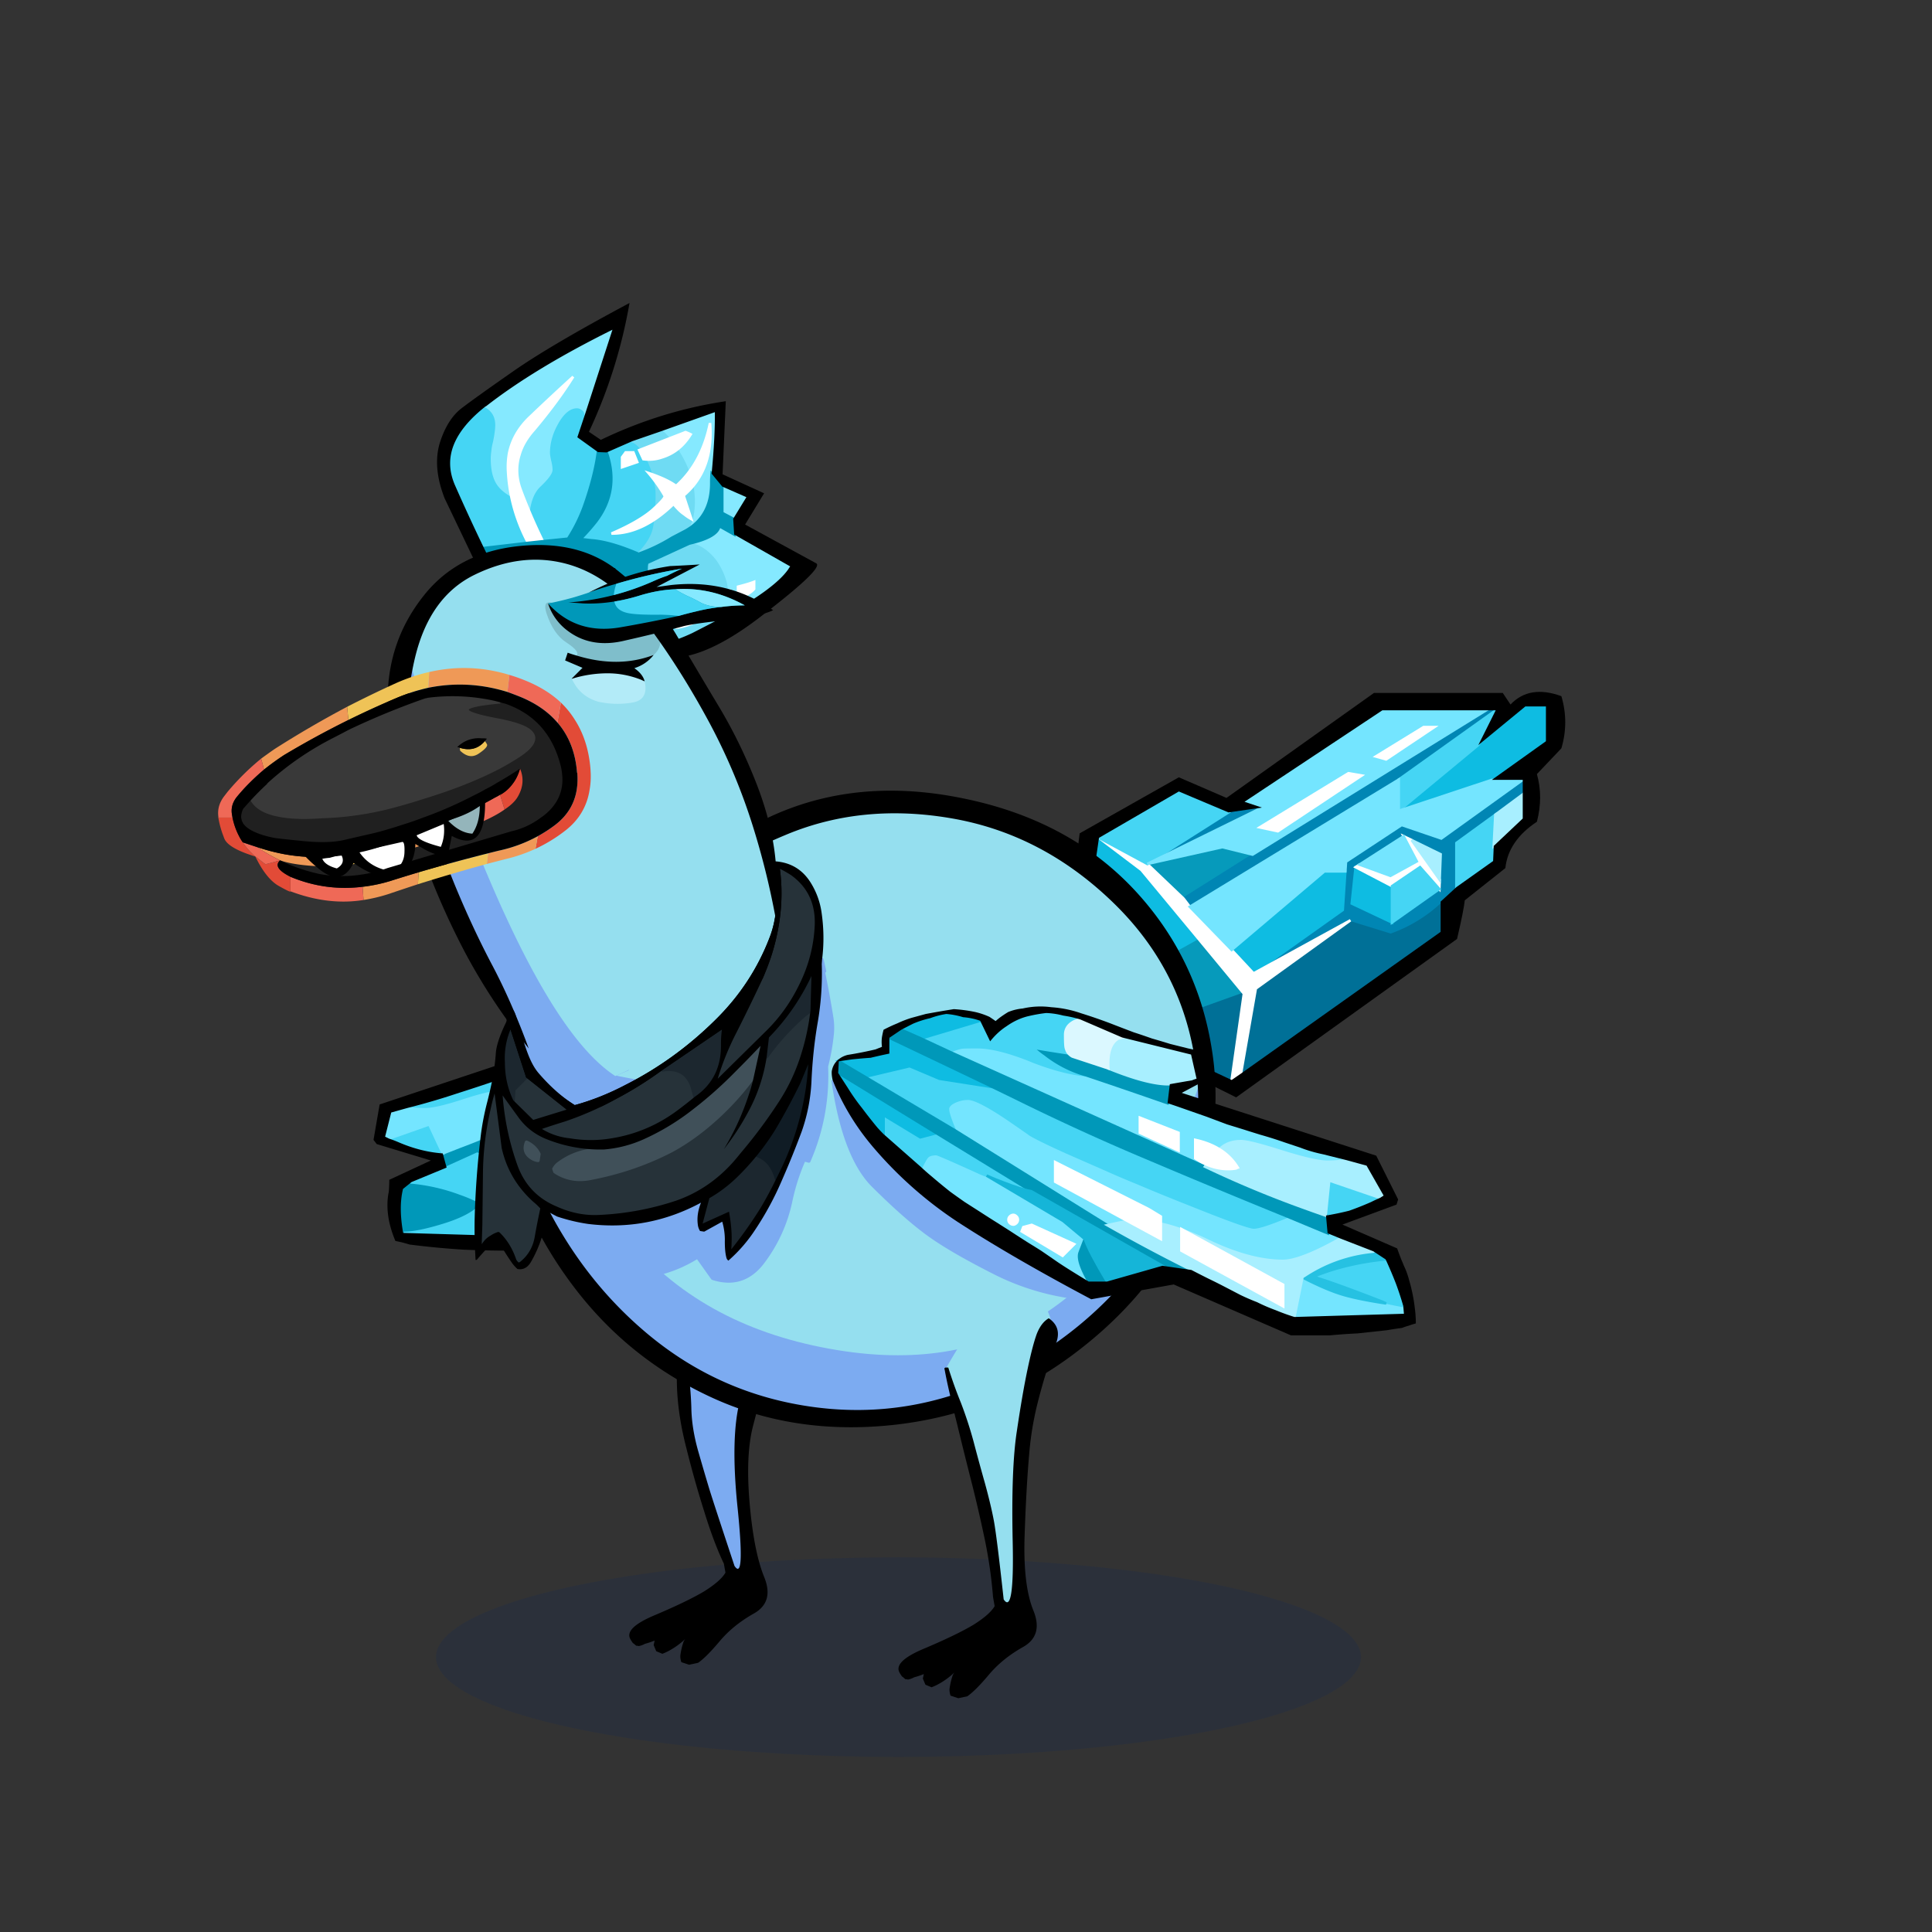 <?xml version="1.0" encoding="utf-8"?>
<svg xmlns="http://www.w3.org/2000/svg" x="0" y="0" version="1.1" viewBox="0 0 300 300" xml:space="preserve">
<rect x="0" y="0" width="300" height="300" fill="#333333" stroke="none"/>
<style type="text/css">
.color__skin{fill:#95DFEF;}
.color__skinDark{fill:#7cabf1;}
.color__skinLight{fill:#bbeffa;}
.color__beak{fill:#efee95;}
</style>
<ellipse cx="139.516" cy="257.319" rx="71.817" ry="15.5" opacity="0.15" fill="#002268"/>
<g id="Birb_Group">
<g id="Left_Wing">
<path d="m62.433 191.65-.029-.165c-.47-2.647-.486-4.929-.048-6.78a.341.341 0 0 1 .104-.246l1.642-1.327v.287c2.513.244 5.025.831 7.47 1.744a21.55 21.55 0 0 1 3.125 1.36c.107.021.246.081.366.16l.181.12-.135.171c-1.036 1.313-3.054 2.444-5.998 3.366-2.78.869-4.91 1.31-6.331 1.31h-.347zm6.076-12.672.169-.064c.866-.333 1.715-.667 2.547-.999a99.973 99.973 0 0 0 11.781-5.241l6.105-3.003 6.633.033-6.396 7.13c-.759.341-1.476.641-2.223.951-4.632 1.995-7.209 2.966-7.876 2.966-.689 0-2.37-.453-5.139-1.386l-4.892 2.215-.709-2.602zm15.218-16.739.451.013c1.43 0 4.495-.771 9.11-2.292l.171.358c-4.093 2.648-6.848 4.236-8.191 4.721l-.17.061-1.371-2.861z" fill="#0098B9"/>
<path d="m62.694 191.65.01-.4c1.457 0 3.546-.435 6.286-1.29 2.717-.852 4.614-1.874 5.643-3.042a.706.706 0 0 0-.082-.023 21.895 21.895 0 0 0-3.117-1.354 29.1 29.1 0 0 0-7.553-1.74l-.182-.017v-.316l.124-.101 5.45-2.25 4.815-2.181.075.025c2.733.922 4.444 1.39 5.086 1.39.415 0 2.091-.509 7.721-2.934.748-.312 1.464-.611 2.152-.901l5.734-6.419-5.658-.046-6.132 3.039-.101-.091a13.602 13.602 0 0 0-.886-.738c-1.031-.831-1.797-1.397-2.283-1.688-.86-.478-1.836-.722-2.897-.722-.741 0-2.453.434-5.088 1.29-2.674.869-4.629 1.311-5.812 1.311-.935 0-1.87-.068-2.779-.202l-.02-.393a109.28 109.28 0 0 0 7.687-2.245 294.197 294.197 0 0 0 8.097-2.699 685.155 685.155 0 0 0 6.147-2.249c1.315-.475 4.044-2.049 8.11-4.681l4.75-3.08.093.22c1.672 3.961-1.178 11.773-8.714 23.884-2.232 4.888-4.533 7.998-6.826 9.222a26.92 26.92 0 0 1-4.586 1.864l-.032.01-15.232-.453zm6.041-12.351c-2.313-.168-4.656-.762-6.965-1.766a18.278 18.278 0 0 0-1.434-.544l-.555-.184 6.973-2.455 2.321 4.974-.34-.025z" fill="#45D5F4"/>
<path d="m66.545 174.849-6.159 2.168-.82-.409 1.018-4.019 2.612-.731c.974.126 1.889.192 2.804.192 1.14 0 3.054-.435 5.688-1.291 2.713-.881 4.417-1.31 5.212-1.31 1.129 0 2.171.261 3.097.775.515.309 1.274.87 2.329 1.72.265.198.57.452.908.757l.213.191-.254.134a100.269 100.269 0 0 1-11.824 5.261c-.829.332-1.68.666-2.547.999l-.174.067-2.103-4.504zm17.498-12.199c-1.09-.169-2.173-.336-3.273-.503a11.515 11.515 0 0 0-.718-.202l-.132-.033-.445-3.394L97.883 157l.125.367-4.55 2.95c-4.767 1.577-7.788 2.334-9.281 2.334l-.134-.001z" fill="#74E5FF"/>
<path d="m78.65 158.15.15 3.75 4 1.65-23.85 7.95L58 177l.5.65 8.4 2.55-6.45 3c0 .467-.017.933-.05 1.4 0 .267-.033.533-.1.8-.367 2.267 0 4.7 1.1 7.3.367.067.75.15 1.15.25.367.1.717.2 1.05.3 2.867.367 5.683.633 8.45.8 2.4.1 4.817.15 7.25.15l9.9-4.65c7.905-17.296 11.739-27.846 11.5-31.65v-3.35c-8.319.457-12.635.757-12.95.9a57.55 57.55 0 0 1-9.1 2.7m-17.9 14.6 2.5-.7c2.633-.667 5.2-1.417 7.7-2.25a291.085 291.085 0 0 0 8.1-2.7 705.968 705.968 0 0 0 6.15-2.25l-1.15-2.4c-1.067-.167-2.15-.333-3.25-.5a9.56 9.56 0 0 0-.7-.2l-.4-3.05 18.2-1.5c1.63 3.86-1.27 11.76-8.7 23.7-2.236 4.893-4.486 7.943-6.75 9.15-1.4.733-2.917 1.35-4.55 1.85l-15.2-.45h-.1c-.467-2.633-.483-4.867-.05-6.7 0-.067.017-.117.05-.15l1.3-1.05 5.45-2.25-.6-2.2c-2.3-.167-4.6-.75-6.9-1.75-.467-.2-.95-.383-1.45-.55l-.6-.3.95-3.75z"/>
</g>
<g id="Leg2">
<path d="M114.554 244.102c-.421 0-.714-.36-.922-.675-2.035-6.085-3.413-10.282-3.91-11.877a409.602 409.602 0 0 1-1.752-5.959c-.71-2.466-1.086-4.831-1.12-7.032-.065-2.129-.249-4.107-.543-5.876a47.647 47.647 0 0 0-1.334-5.383.498.498 0 0 1 .105-.48c4.169-4.68 9.383-7.227 15.494-7.567h.001c.248 0 .444.147.507.358a.5.5 0 0 1-.233.576 1.752 1.752 0 0 0-.782.901c-.688 1.802-1.354 4.001-1.979 6.532a863.927 863.927 0 0 1-2.603 9.613c-1.079 3.788-1.225 9.512-.436 17.015.773 7.623.474 9.125.034 9.612a.706.706 0 0 1-.527.242z" class="color__skinDark"/>
<path d="M106.8 212.6a47.974 47.974 0 0 0-1.35-5.45H105l-.15.1c0 .1.033.517.1 1.25s.117 2.717.15 5.95c.033 3.233.517 6.667 1.45 10.3.9 3.6 1.85 6.967 2.85 10.1.967 3.133 1.967 5.783 3 7.95l.25 1.4c-.5.867-1.6 1.833-3.3 2.9-1.733 1.033-4.25 2.25-7.55 3.65-3.3 1.367-4.6 2.633-3.9 3.8.067.133.15.267.25.4a.66.66 0 0 0 .3.3c.1.1.217.2.35.3.133 0 .267.017.4.05.333-.067.65-.183.95-.35.5-.133 1-.3 1.5-.5l-.15.7.4.95.95.4c.267-.1.533-.217.8-.35a11.692 11.692 0 0 0 2.75-1.95c-.1.133-.183.267-.25.4-.233.667-.4 1.367-.5 2.1-.033.333.017.7.15 1.1l1.2.4 1.4-.3c.833-.567 1.95-1.683 3.35-3.35 1.4-1.667 3.167-3.1 5.3-4.3s2.667-3.1 1.6-5.7c-1.067-2.633-1.817-6.45-2.25-11.45s-.25-9.017.55-12.05c.8-3.067 1.583-6.017 2.35-8.85.733-2.867 1.7-5.917 2.9-9.15.6-1.633.217-2.917-1.15-3.85-.167.067-.317.15-.45.25-.467.267-.8.65-1 1.15-.7 1.833-1.367 4.033-2 6.6a872.81 872.81 0 0 1-2.6 9.6c-1.1 3.867-1.25 9.6-.45 17.2.767 7.567.6 10.517-.5 8.85-2.1-6.333-3.383-10.25-3.85-11.75-.467-1.533-1.05-3.517-1.75-5.95s-1.067-4.733-1.1-6.9c-.067-2.166-.25-4.15-.55-5.95z"/>
</g>
<g id="Body_Group">
<g id="Tail">
<g id="Tail_Inner">
<path d="m166.41 156.316 19.638-10.922 7.438 8.998-17.646 6.324-9.43-4.4zm11.331-22.28 12.065-2.681 4.741 1.151.142.065.317.159-11.232 7.072-6.033-5.766z" fill="#069ABB"/>
<path d="m175.325 160.476 18.07-6.476-1.984 13.995-16.086-7.519zm19.492-7.09 14.766-10.648.059-.059.108-.029.108.009 6.087 1.88a22.204 22.204 0 0 0 7.618-4.685l.337-.316v5.266l-31.48 22.34 2.397-13.758z" fill="#007097"/>
<path d="m194.534 150.987 13.772-9.795.5-7.504 8.815-5.809 6.145 2.099 12.884-9.268v2.741l-4.331 3.21-5.969 4.341v6.836l-2.515 2.31a22.626 22.626 0 0 1-7.817 4.791l-.063.023-6.145-1.898-.015.012-15.05 8.25-.211-.339zm21.596-7.967 7.174-5.076.046-1.351.146-3.821-4.383-2.143-1.148-.551-6.756 4.34-.519.346-.575 5.416 6.015 2.84zm-32.621-3.523 10.684-6.727-.103-.051 36.604-22.619h2.181l-15.558 11.113-32.617 19.851-1.191-1.567zm-5.466-5.516 12.6-8 5.279-.779.116.377-17.8 8.75-.195-.348z" fill="#0086B4"/>
<path d="m170.501 129.736 6.87 5.205 8.937 10.767-19.714 10.964 3.907-26.936zm20.46 17.747 14.616-12.383h3.537l-.421 6.308-14.07 10.007-3.662-3.932zm18.726-7.063.646-6.083 6.019 3.143v6.086l-6.665-3.146zm7.386-14.674 12.35-10.2 7.355-6.046h3.472v5.703l-8.483 6.06-14.503 4.827-.191-.344z" fill="#0EBCE2"/>
<path d="m192.94 154.36-7.095-8.583-8.75-10.55-6.566-4.968.216-.335 7.5 4.05 5.693 5.431.971 1.273 6.484 6.682 3.297 3.539 14.914-8.175.213.337-14.635 10.553-2.3 13.202-1.895 1.307 1.953-13.763zm27.527-19.446-4.303 2.918-6.056-3.162.965-.644 4.811 1.754 3.848-2.112-2.239-4.261 1.842.884 4.418 6.247-.069 2.02-3.217-3.644zm-26.448-6.174 15.241-9.3 3.771.648-14.49 9.625-4.522-.973zm18.138-11.072 8.736-5.369h3.815l-9.375 6.268-3.176-.899z" fill="#FFFFFF"/>
<path d="m215.95 137.494 4.583-3.108 3.264 3.699-7.847 5.552v-6.143zm10-6.696 6.472-4.706-.271 5.269-.105 2.446-6.095 4.331v-7.34zm-55.709-.692 12.795-7.43 8.144 3.438-13.021 8.268-7.918-4.276zM217 120.947l15.134-10.81.295.252-2.7 5.4L217 126.325v-5.378z" fill="#45D5F4"/>
<path d="m184.432 140.759 32.969-20.065v4.929l14.187-4.712 5.483-.01-13.237 9.523-6.154-2.102-8.485 5.591-.105 1.588h-3.364l-14.487 12.273-6.807-7.015zm26.22-6.459 7.373-4.736 2.243 4.267-4.352 2.388-5.264-1.919zm-32.589-.33 17.362-8.535-2.627-.875 21.792-14.46h16.864l-36.921 22.815-4.731-1.17-11.608 2.601-.131-.376zm20.397-4.683 13.51-8.975-2.63-.452-14.259 8.7 3.379.727zm16.806-11.155 8.125-5.432h-2.384l-7.863 4.832 2.122.6z" fill="#74E5FF"/>
<path d="m219.037 130.566.251-.295 4.617 2.257-.178 4.67-4.69-6.632zm12.968-4.17 4.646-3.442v4.233l-4.926 4.651.28-5.442z" fill="#A8EFFF"/>
<path d="m234.55 109.4-1.2-1.8h-20l-22.9 16.3-7.4-3.2-15.4 8.7-3.4 27.2 27.7 13.8 34.3-24.6c.7-3 1.1-5 1.2-6l6.3-5c.3-2.833 1.933-5.233 4.9-7.2.667-2.567.667-5.033 0-7.4l3.8-4c.8-2.7.8-5.4 0-8.1-3.303-1.207-5.936-.774-7.9 1.3m2.3.3h3.2v5.4l-8.4 6h4.8v6l-4.5 4.25-.1 2.35-5.7 4.05-2.45 2.25v4.7l-31 22-1.45 1-15.4-7.2-9-4.2 3.8-26.2 12.4-7.2 7.7 3.25 5.2-.75-2.7-.9 21.4-14.2h17.6l-2.7 5.4 7.3-6z"/>
</g>
</g>
<g id="Body">
<path d="M133.105 219.945c-2.236 0-4.519-.152-6.787-.453-9.945-1.319-18.882-5.264-26.563-11.726-7.652-6.438-13.649-14.672-17.826-24.474-4.247-9.966-4.68-17.891-1.288-23.556.939-1.577 2.096-3.201 3.438-4.823l1.508-1.825.256 2.354c3.303 30.361 18.264 47.932 44.467 52.222 3.14.519 6.203.781 9.104.781h.004c21.288-.002 36.572-14.248 45.427-42.345l1.948.19c1.112 10.018-1.288 19.246-7.136 27.429-.417.824-.909 1.61-1.462 2.337-5.898 7.92-13.592 14.212-22.86 18.694-7.181 3.448-14.659 5.195-22.23 5.195.001 0 .001 0 0 0z" class="color__skinDark"/>
<path d="M139.419 210.445c-3.012 0-6.186-.271-9.432-.808-27.198-4.453-42.719-22.614-46.131-53.979l-.046-.422.271-.326c3.374-4.056 8.093-8.318 14.027-12.667 7.625-5.652 15.569-10.217 23.606-13.566 5.396-2.249 11.183-3.389 17.2-3.389 3.061 0 6.245.295 9.463.877 9.491 1.729 18.044 6.278 25.422 13.52 7.366 7.23 11.721 16.06 12.943 26.245.013.108.082.543.082.543l-.071.228c-9.147 29.025-25.074 43.744-47.334 43.744-.001 0 .001 0 0 0z" class="color__skin"/>
<path d="M188.05 162.2c-1.567-9.1-5.467-17.033-11.7-23.8-6.833-7.4-15.8-12.217-26.9-14.45-11.1-2.267-21.183-1.25-30.25 3.05-2.7 2.033-6.117 4.333-10.25 6.9a271.82 271.82 0 0 0-21.85 14.95c-8.4 6.267-11.583 14.65-9.55 25.15 1.867 9.567 5.75 18.217 11.65 25.95 5.633 7.4 12.7 13.067 21.2 17s17.817 5.383 27.95 4.35c10.1-1.033 19.2-4.45 27.3-10.25 8.067-5.8 14.133-12.717 18.2-20.75 4.005-7.95 5.555-16.25 4.65-24.9a49.781 49.781 0 0 0-.45-3.2m-2.3 3.85c.015.126.032.243.05.35 1.093 9.836-1.24 18.77-7 26.8-.4.8-.867 1.55-1.4 2.25-5.833 7.833-13.333 13.967-22.5 18.4-9.167 4.4-18.65 5.95-28.45 4.65-9.8-1.3-18.483-5.133-26.05-11.5s-13.417-14.4-17.55-24.1c-4.133-9.7-4.583-17.25-1.35-22.65.918-1.542 2.034-3.109 3.35-4.7 3.337-4.012 7.954-8.179 13.85-12.5 7.6-5.633 15.4-10.117 23.4-13.45 8-3.333 16.7-4.15 26.1-2.45 9.333 1.7 17.633 6.117 24.9 13.25 7.233 7.1 11.45 15.65 12.65 25.65z"/>
</g>
<g id="Neck">
<polygon points="79.35,158.833 77.8,162.583 76.833,169.083 74.8,176.625 74.25,194.25 77.25,191.708 80.5,196.542 82.667,194.708 84.583,187.375 87.958,188.792 92.708,189.5 102.125,188.292 109.583,185.542 108.75,189.083 108.792,190.375 109.125,190.708 112.625,189.042 113.208,195.042 116.083,191.792 119.208,186.75 121.917,181.208 124.75,173.292 125.833,165.042 126.958,153.542 127.25,141.917 125.917,137.5 121.167,134.167 120.042,134.583 120.833,138.5 120.667,141.917 118.875,149.208 113.042,157.875 107.333,162.25 99.208,167.875 90.333,172.792 87.333,171.458 82.75,167.333 80.917,163.583" fill="#263239"/>
<path d="M79.674 156.85s2.965 5.417 7.215 7.5 12.673 3.4 12.673 3.4L90 172.333l-3.444-1.732-5.944-6.251-.937-6-.001-1.5zm39.027 39.249a24.016 24.016 0 0 0 4.345-9.599 32.059 32.059 0 0 1 1.948-6.104l.543.145a.25.25 0 0 0 .293-.14c2.038-4.646 2.971-9.646 2.763-14.788.434-1.674.74-3.421.907-5.193.068-.848.033-1.693-.103-2.51a156.917 156.917 0 0 0-1.258-6.876.25.25 0 0 0 .155-.288l-.4-1.8a.251.251 0 0 0-.244-.196h-.019a.25.25 0 0 0-.231.232l-.05.727c.1 3.067-.118 6.145-.646 9.149a73.176 73.176 0 0 0-.953 9.13 27.136 27.136 0 0 1-1.535 7.725 143.498 143.498 0 0 1-2.996 7.389 47.298 47.298 0 0 1-4.13 7.663 23.093 23.093 0 0 1-3.977 4.641.48.48 0 0 1-.072-.171c-.158-.575-.24-1.394-.241-2.427a10.422 10.422 0 0 0-.41-3.177.252.252 0 0 0-.362-.15l-2.725 1.51-.446-.069a2.206 2.206 0 0 1-.259-.853c-.127-1.02.035-2.105.484-3.226a.249.249 0 0 0-.351-.312c-4.314 2.326-8.909 3.506-13.657 3.506-1.227 0-2.487-.079-3.738-.233a27.948 27.948 0 0 1-4.757-1.141.248.248 0 0 0-.274.081.25.25 0 0 0-.019.285 23.595 23.595 0 0 0 6.568 7.074c2.075 1.493 4.325 2.25 6.688 2.25.799 0 1.627-.087 2.464-.26 2.2-.51 4.293-1.37 6.226-2.558l2.214 3.109a.254.254 0 0 0 .127.094c.898.291 1.765.437 2.578.437 2.164 0 4.031-1.035 5.55-3.076z" class="color__skinDark"/>
<path d="M113.55 194.25a.235.235 0 0 1-.093-.019.25.25 0 0 1-.156-.254c.033-.359.049-.701.049-1.028.062-1.244-.053-2.732-.341-4.439l-3.806 1.718a.252.252 0 0 1-.345-.293l1.05-3.95a.252.252 0 0 1 .117-.152 21.314 21.314 0 0 0 4.25-3.212 37.898 37.898 0 0 0 3.079-3.379.252.252 0 0 1 .288-.075c.404.163.773.356 1.097.575.949.664 1.638 1.737 2.05 3.189a.247.247 0 0 1-.016.177 57.958 57.958 0 0 1-2.511 4.67 68.374 68.374 0 0 1-4.519 6.378.243.243 0 0 1-.193.094zM79.7 171.1a.249.249 0 0 1-.225-.142c-.879-1.826-1.425-5.686-1.425-7.847l.974-3.262a.25.25 0 0 1 .251-.25c.089 0 .174.048.219.129l2.426 7.45a.25.25 0 0 1-.042.298l-1.833 1.832-.094 1.556a.248.248 0 0 1-.201.23.227.227 0 0 1-.05.006zm28.2-.55a.248.248 0 0 1-.241-.185l-.3-1.101c-.517-1.985-1.66-2.95-3.494-2.95-.305 0-.633.028-.976.082a.25.25 0 0 1-.179-.454l9.25-6.3a.254.254 0 0 1 .272-.006c.084.052.13.147.117.245a17.591 17.591 0 0 0-.148 2.268c.068 3.602-1.332 6.414-4.159 8.356a.24.24 0 0 1-.142.045zm11.15-6.2a.252.252 0 0 1-.249-.28l.35-3a.257.257 0 0 1 .07-.146 34.36 34.36 0 0 0 6.552-9.48.25.25 0 0 1 .477.112l-.15 5.399a.25.25 0 0 1-.1.193l-.8.601a35.927 35.927 0 0 0-5.946 6.495.247.247 0 0 1-.204.106z" fill="#1C272F"/>
<path d="M120.525 183.25a.252.252 0 0 1-.216-.181c-.38-1.339-1.003-2.319-1.853-2.914a5.309 5.309 0 0 0-1-.522.251.251 0 0 1-.1-.391 36.813 36.813 0 0 0 2.831-3.973 97.781 97.781 0 0 0 3.838-7.128l1.244-2.986a.25.25 0 0 1 .481.109 40.542 40.542 0 0 1-.705 5.685 44.558 44.558 0 0 1-2.665 8.749 55.52 55.52 0 0 1-1.608 3.418.25.25 0 0 1-.222.136c-.008-.002-.017-.002-.025-.002z" fill="#101C25"/>
<path d="M90.077 183.402a7.158 7.158 0 0 1-4.066-1.245.246.246 0 0 1-.098-.128l-.15-.449a.25.25 0 0 1 .019-.2c.18-.325.401-.601.657-.819 1.881-1.45 4.066-2.225 6.503-2.31a17.11 17.11 0 0 1 .766 0 18.606 18.606 0 0 0 6.042-1.529 36.647 36.647 0 0 0 7.845-4.767 62.673 62.673 0 0 0 6.328-5.63 226.63 226.63 0 0 0 3.997-4.097.245.245 0 0 1 .181-.078.25.25 0 0 1 .244.303l-1.05 4.8a.248.248 0 0 1-.042.094 42.905 42.905 0 0 1-7.896 8.248c-1.64 1.305-3.317 2.423-4.988 3.324-4.004 2.07-8.368 3.542-12.974 4.377a8.505 8.505 0 0 1-1.318.106zm-6.558-2.954a2.371 2.371 0 0 1-.781-.224c-1.312-.656-1.734-1.683-1.22-2.967a.251.251 0 0 1 .334-.137c.952.424 1.649 1.086 2.074 1.97.022.045.03.096.022.146l-.15 1a.25.25 0 0 1-.279.212z" fill="#405059"/>
<path d="M76.45 167.65a65.795 65.795 0 0 1-.8 3.5c-.5 1.933-.85 3.817-1.05 5.65-.5 4.267-.8 8.483-.9 12.65a77.288 77.288 0 0 0 .15 6.2c.133 0 .217-.033.25-.1.767-.9 1.533-1.733 2.3-2.5.233-.267.5-.5.8-.7a35.952 35.952 0 0 0 2.3 3.75c.233.333.517.65.85.95.867.167 1.567-.2 2.1-1.1 1.433-2.5 2.25-5.133 2.45-7.9l1.6.85c1.6.533 3.2.917 4.8 1.15 6.2.767 12.05-.333 17.55-3.3-.467 1.167-.633 2.283-.5 3.35.033.367.15.717.35 1.05l.65.1 2.8-1.55c.297 1.034.43 2.067.4 3.1.001 1.066.084 1.9.25 2.5.033.167.133.317.3.45a23.268 23.268 0 0 0 4.2-4.85c1.6-2.4 2.983-4.967 4.15-7.7 1.067-2.433 2.067-4.9 3-7.4A27.228 27.228 0 0 0 126 168c.133-3.133.45-6.167.95-9.1.533-3.033.75-6.1.65-9.2l.05-.7c.3-2.333.283-4.7-.05-7.1a11.864 11.864 0 0 0-1.85-5.05c-1.267-1.9-3.05-2.933-5.35-3.1l-.85 1.35c.233.767.433 1.55.6 2.35.6 2.667.4 5.333-.6 8-1.867 4.933-4.733 9.283-8.6 13.05-4.133 4.067-8.733 7.383-13.8 9.95-2.6 1.367-5.233 2.417-7.9 3.15a28.708 28.708 0 0 1-5.7-4.65c-2.267-2.467-2.976-6.833-3.876-10.1-1.067 1.567-2.541 4.767-2.674 6.6-.1 1.4-.283 2.8-.55 4.2m1.95-2.7a11.444 11.444 0 0 1 .874-5.1l2.426 7.45 6.3 5-5.2 1.6-3.1-3.05c-.867-1.8-1.3-3.767-1.3-5.9m-2.2 7.2c.167-.8.367-1.583.6-2.35l1.1 8.45c.733 3.3 2.383 6.1 4.95 8.4.367.3.717.633 1.05 1a107.829 107.829 0 0 0-.85 4.3c-.267 1.667-1.033 3-2.3 4l-.2.1c-.2-.167-.333-.333-.4-.5-.567-1.667-1.417-3.05-2.55-4.15a.338.338 0 0 0-.25-.1 4.084 4.084 0 0 0-1.15.55c-.367.2-.683.45-.95.75-.167.2-.317.4-.45.6l.1-3 .1-8.5c.067-3.2.467-6.383 1.2-9.55m46.65-36.25c2.633 1.9 3.85 4.567 3.65 8-.167 3.067-.933 6-2.3 8.8-1.367 2.867-3.15 5.367-5.35 7.5l-7.4 7.3a42.276 42.276 0 0 1 2.9-7.15c1.3-2.567 2.583-5.2 3.85-7.9 1.367-2.9 2.3-5.967 2.8-9.2.433-2.833.467-5.617.1-8.35.6.3 1.183.633 1.75 1m-14.95 34.4c-.967.8-1.95 1.567-2.95 2.3-3.167 2.3-6.7 3.717-10.6 4.25-1.933.267-3.9.233-5.9-.1-1.567-.167-3-.65-4.3-1.45 1.167-.4 2.35-.783 3.55-1.15a48.307 48.307 0 0 0 7.95-3.5 56.725 56.725 0 0 0 7.2-4.5l9.25-6.3c-.1.767-.15 1.533-.15 2.3.067 3.533-1.283 6.25-4.05 8.15m-29.85-.2c.833 1.167 1.7 2.367 2.6 3.6 1.033 1.367 2.367 2.4 4 3.1a22.422 22.422 0 0 0 8.3 1.7c.256-.006.506-.006.75 0a18.775 18.775 0 0 0 6.15-1.55 36.81 36.81 0 0 0 7.9-4.8c2.2-1.7 4.317-3.583 6.35-5.65a228.05 228.05 0 0 0 4-4.1l-1.05 4.8c-.2.933-.45 1.833-.75 2.7-.967 3-2.267 5.85-3.9 8.55a38.855 38.855 0 0 0 3.65-5.55 26.018 26.018 0 0 0 3-8.8l.35-3a34.458 34.458 0 0 0 6.6-9.55l-.15 5.4c-.267 2.167-.683 4.2-1.25 6.1-.867 3-2.133 5.75-3.8 8.25a76.243 76.243 0 0 1-5.75 7.7c-.417.525-.85 1.042-1.3 1.55-2.5 2.767-5.433 4.733-8.8 5.9a43.95 43.95 0 0 1-11.8 2.2c-2.267.133-4.5-.3-6.7-1.3-2.967-1.233-5-3.367-6.1-6.4a41.23 41.23 0 0 1-2.3-10.85m39.5 9.3a36.896 36.896 0 0 0 2.85-4 97.21 97.21 0 0 0 3.85-7.15l1.25-3a40.21 40.21 0 0 1-.7 5.65 44.243 44.243 0 0 1-2.65 8.7 55.177 55.177 0 0 1-1.6 3.4 57.246 57.246 0 0 1-2.5 4.65 67.83 67.83 0 0 1-4.5 6.35c.033-.367.05-.717.05-1.05.067-1.333-.067-2.933-.4-4.8l-4.1 1.85 1.05-3.95c1.567-.9 3-1.983 4.3-3.25a37.771 37.771 0 0 0 3.1-3.4z"/>
</g>
<g id="Head_Group">
<g id="Head_Group_Inner">
<g class="Crown">
<path d="M99.071 86.184c-2.899-1.252-5.35-1.953-7.285-2.084-.544-.067-2.067-.249-2.067-.249l.289-.292a32.058 32.058 0 0 0 2.335-2.634c2.443-3.159 3.005-6.729 1.668-10.61l-.06-.174 4.244-1.856.076.029c1.029.391 1.933 1.521 2.763 3.458.303.672.542 1.356.71 2.03.302 1.039.457 2.033.457 2.948.001 1.867-.118 3.527-.353 4.933-.209 1.471-1.07 2.973-2.556 4.458l-.096.096-.125-.053zm-24.101-.997a312.368 312.368 0 0 1-4.503-9.756c-.951-2.175-1.02-4.329-.203-6.404.809-2.057 2.496-4.104 5.012-6.084l.054-.043h.123l.096.027c1.162.669 1.75 1.703 1.75 3.073 0 .644-.119 1.549-.354 2.69-.132.498-.214.94-.247 1.326A9.696 9.696 0 0 0 76.6 71.2c0 1.556.26 2.783.772 3.648.414.7 1.112 1.332 2.077 1.878l.08.045.018.09a26.393 26.393 0 0 0 2.63 7.345l.139.259-7.283.851-.063-.129zm9.15-1.049a83.37 83.37 0 0 1-2.205-4.861l-.021-.05.007-.054c.239-1.705.814-3.005 1.709-3.866 1.479-1.399 1.789-2.053 1.789-2.356 0-.348-.065-.786-.194-1.302a.959.959 0 0 1-.056-.298A4.68 4.68 0 0 1 85 70.3c0-1.561.446-3.142 1.326-4.698C87.292 63.876 88.394 63 89.6 63c.309 0 .6.097.866.288.332.183.55.462.629.819l.012.054-1.221 3.663 3.178 2.284-.016.119c-.334 2.536-1.077 5.426-2.21 8.591a24.992 24.992 0 0 1-2.471 4.942l-.052.08-4.134.424-.061-.126z" fill="#45D5F4"/>
<path d="M111.69 95.93c.089-.118.164-.254.225-.404.542-.883.704-1.212.746-1.339.014-.081.039-.428.039-1.486 0-.75-.082-1.492-.245-2.206a10.63 10.63 0 0 0-1.421-3.084c-1.094-1.512-2.451-2.461-4.028-2.815l-.001-.39c2.801-.644 4.314-1.498 4.499-2.54l.049-.279 2.546 1.439 8.898 5.063-.136.182a4.713 4.713 0 0 0-.289.433c-1.485 2.127-5.058 4.722-10.626 7.723l-.256-.297zm-5.389-13.663c.796-.891 1.199-2.394 1.199-4.467 0-1.012-.132-2.038-.394-3.049-.327-1.31-.892-2.655-1.679-4-.918-1.542-1.881-2.771-2.861-3.652l-.25-.225 8.879-3.156.004.28c.033 2.53-.136 5.75-.501 9.571-.033.457-.049.919-.049 1.381.034 3.527-1.347 6.093-4.103 7.625l-.245-.308zm5.649-2.496v-4.527l4.24 1.866-2.268 3.705-1.972-1.044zm-30.034-.494a85.593 85.593 0 0 1-1.304-3.309c-.646-1.835-.697-3.644-.153-5.379.372-1.35 1.143-2.689 2.292-3.973 2.037-2.422 3.797-4.747 5.246-6.929a384.722 384.722 0 0 0-5.559 5.207c-1.695 1.598-2.769 3.463-3.192 5.545a12.126 12.126 0 0 0-.146 2.897c.066 1.188.216 2.373.447 3.523l.085.429-.38-.216c-1.026-.581-1.774-1.261-2.224-2.022-.549-.925-.828-2.221-.828-3.85 0-.309.035-.722.102-1.227.033-.399.119-.865.255-1.375.227-1.103.343-1.981.343-2.598 0-1.234-.507-2.126-1.549-2.727l-.257-.148.234-.183c5.02-3.923 11.642-7.934 19.684-11.921l.426-.211-4.574 14.1-.159-.717c-.054-.244-.202-.43-.452-.568a1.092 1.092 0 0 0-.653-.225c-1.051 0-2.035.807-2.926 2.397-.845 1.497-1.274 3.012-1.274 4.503 0 .251.048.589.145 1.005a.804.804 0 0 0 .045.232c.141.562.21 1.032.21 1.413 0 .57-.608 1.411-1.913 2.646-.829.796-1.364 2.018-1.589 3.632l-.102.724-.28-.675z" fill="#85E9FF"/>
<path d="M104.265 97.375c.413-.902.273-1.767-.422-2.652-.688-.891-1.294-1.515-1.804-1.857-.576-.383-1.06-1.186-1.479-2.453-.375-1.249-.46-2.278-.253-3.064l.024-.092 6.697-3.067.066.015c1.675.376 3.111 1.378 4.269 2.978.68 1.02 1.177 2.1 1.48 3.215.171.751.257 1.523.257 2.303 0 1.183-.031 1.474-.054 1.589-.053.162-.183.457-.776 1.416-.058.152-.15.319-.26.465a213.756 213.756 0 0 1-4.419 2.308c-1.51.705-2.868 1.214-4.041 1.516l-.385.099 1.1-2.719zm-5.257-11.517c1.423-1.423 2.246-2.848 2.444-4.237.232-1.389.349-3.026.348-4.872 0-.877-.148-1.834-.442-2.844a11.862 11.862 0 0 0-.69-1.974c-.775-1.81-1.629-2.9-2.538-3.245l-.517-.196 5.134-1.768.087.079c1.009.908 1.998 2.168 2.938 3.746.807 1.379 1.386 2.76 1.722 4.104.27 1.042.407 2.102.407 3.148 0 2.174-.438 3.767-1.301 4.733l-.024.027-2.132 1.117a27.013 27.013 0 0 1-5.227 2.511l-.209-.329z" fill="#6FDBF3"/>
<path d="M81.824 84.394a26.817 26.817 0 0 1-2.67-7.455 25.657 25.657 0 0 1-.454-3.578 12.511 12.511 0 0 1 .153-2.997c.441-2.169 1.554-4.105 3.31-5.76a381.43 381.43 0 0 1 6.703-6.252l.305.254c-1.598 2.563-3.656 5.347-6.117 8.273-1.111 1.242-1.853 2.527-2.21 3.824-.52 1.657-.47 3.381.146 5.13.362.987.798 2.095 1.296 3.29a83.282 83.282 0 0 0 2.195 4.839l.125.256-2.717.295-.065-.119z" fill="#FFFFFF"/>
<path d="M101.226 100.299c-3.234 0-5.144-2.11-5.674-6.273-.195-1.428-.265-3.309-.207-5.592l-11.562-.984-7.503.408-.059-.118c-.419-.845-.835-1.695-1.251-2.551l-.123-.253 7.129-.833 2.302-.25 3.806-.39a24.65 24.65 0 0 0 2.378-4.781c1.123-3.136 1.859-5.999 2.189-8.506l.024-.181 1.669.062.044.13c1.384 4.016.801 7.712-1.731 10.987a33.005 33.005 0 0 1-2.081 2.377l1.248.152c1.953.132 4.423.833 7.333 2.083a26.722 26.722 0 0 0 5.088-2.455l2.112-1.107c2.614-1.452 3.925-3.899 3.893-7.271 0-.474.017-.945.05-1.417l.036-.499 2.014 2.441v4.051l1.693.896.179 2.93-2.395-1.354c-.386 1.101-1.94 1.951-4.732 2.593l-6.423 2.947c-.158.703-.067 1.628.27 2.751.383 1.158.828 1.914 1.319 2.241.547.367 1.185 1.021 1.897 1.944.785.999.944 2.027.474 3.055l-.985 2.437-.099.024c-.835.203-1.615.306-2.322.306z" fill="#0098B9"/>
<path d="m104.9 95.327.11-.056a107.09 107.09 0 0 1 8.166-3.707l.275-.111v2.365l-.104.057a556.99 556.99 0 0 0-4.398 2.449c-1.291.719-2.576 1.165-3.823 1.324l-.226.029v-2.35zm9.5-4.383.152-.038c1.054-.264 1.887-.513 2.476-.743l.272-.106v1.467l-.048.056c-.458.535-1.3 1.059-2.573 1.604l-.279.119v-2.359zM94.948 83.05l-.077-.384c2.768-1.187 4.887-2.404 6.298-3.618 1.69-1.53 1.842-1.907 1.848-1.986a23.598 23.598 0 0 0-2.47-3.483l-.468-.549.684.229c1.612.541 2.888 1.103 3.793 1.67l.423.268c2.557-2.338 4.264-5.546 5.075-9.539l.395.023c.399 4.859-.969 8.67-4.067 11.332l1.316 4.002-.444-.242a7.513 7.513 0 0 1-1.08-.72 6.081 6.081 0 0 1-1.123-.972 6.112 6.112 0 0 1-.476-.533c-3.106 2.985-6.309 4.499-9.522 4.499.001.004-.105.003-.105.003zM96.4 70.935l.648-.885h1.437l.729 1.822-2.814.957v-1.894zm4.374.622c-.295 0-.596-.02-.899-.059l-.109-.014-.786-1.693 7.149-2.777c.056-.029.148-.066.259-.104l.067-.022.066.025c.273.102.546.222.819.358l.195.097-.114.186c-1.121 1.833-2.639 3.057-4.511 3.636a6.318 6.318 0 0 1-2.136.367z" fill="#FFFFFF"/>
<path d="m112.2 73.65.5-11.35c-6.7 1-13.167 3-19.4 6l-1.85-1.25c3-6.4 5.1-13.067 6.3-20-8.095 4.321-14.112 7.854-18.05 10.6-3.937 2.743-6.637 4.676-8.1 5.8-1.432 1.13-2.532 2.897-3.3 5.3-.767 2.533-.517 5.417.75 8.65l5.5 11.5 19.45.75a85.91 85.91 0 0 0 .75 4.55c.433 1.967.933 3.617 1.5 4.95.967 2.233 2.833 3.133 5.6 2.7 4.096 1.113 9.496-.903 16.2-6.05 6.737-5.147 9.621-7.93 8.65-8.35l-11-6 2.95-4.85-6.45-2.95M111 64c.033 2.533-.133 5.717-.5 9.55l1.65 2 3.75 1.65-2.05 3.35L114 83l8.7 4.95c-.1.133-.2.283-.3.45-1.467 2.1-4.983 4.65-10.55 7.65-1.333.7-2.783 1.45-4.35 2.25-1.5.7-2.833 1.2-4 1.5-4.533 1.1-7.117-.833-7.75-5.8-.2-1.467-.267-3.383-.2-5.75l-11.75-1-7.4.4c-.418-.844-.835-1.694-1.25-2.55a307.454 307.454 0 0 1-4.5-9.75c-.933-2.133-1-4.217-.2-6.25.8-2.033 2.45-4.033 4.95-6h.05c5.033-3.933 11.583-7.9 19.65-11.9l-4.2 12.95-1.25 3.75 3.2 2.3 1.35.05 4-1.75 4.5-1.55L111 64z"/>
</g>
<g id="Head">
<path d="M91.577 167.806c-3.228 0-5.784-2.026-9.261-4.832l-.216-.174-.095-.261c-1.71-4.67-4.42-8.33-6.39-12.073-2.039-3.844-4.004-8.045-5.839-12.483-1.834-4.469-3.761-9.792-5.727-15.822-2.014-6.178-2.258-12.782-.726-19.628l.124-.552 1.792-.597.312.957c11.58 35.531 21.899 56.657 30.672 62.791l1.471 1.028-1.648.71a11.267 11.267 0 0 1-4.469.936z" class="color__skinDark"/>
<path d="M95.077 166.77c-9.184-6.421-19.365-26.985-31.115-62.853l-1.014.338.375-1.718c.05-.227.102-.452.156-.674 1.591-6.617 4.918-11.182 9.889-13.564 3.281-1.584 6.569-2.388 9.769-2.388 1.698 0 3.405.227 5.072.674 4.767 1.288 9.053 4.421 12.74 9.314 3.58 4.717 7.006 10.111 10.183 16.028a94.396 94.396 0 0 1 6.824 16.377c1.438 4.649 1.547 9.158 2.383 13.709l.062.337-.158.304c-5.774 11.138-13.219 19.388-24.19 24.211l-.515.227-.461-.322z" class="color__skin"/>
<path d="M65.75 92.55c-3.667 4.633-5.517 9.933-5.55 15.9 0 3.933.5 7.817 1.5 11.65a155.58 155.58 0 0 0 3.95 12.9 116.797 116.797 0 0 0 6.75 15.25c2.767 5.133 6 9.983 9.7 14.55-1.733-4.733-3.6-9-5.6-12.8-2.033-3.833-3.967-7.967-5.8-12.4-1.833-4.467-3.733-9.717-5.7-15.75-1.967-6.033-2.2-12.4-.7-19.1.048-.219.098-.436.15-.65 1.526-6.343 4.642-10.643 9.35-12.9 4.833-2.333 9.55-2.883 14.15-1.65 4.567 1.233 8.633 4.217 12.2 8.95 3.567 4.7 6.933 10 10.1 15.9a92.842 92.842 0 0 1 6.75 16.2 119.834 119.834 0 0 1 3.4 13.75c.3-1.3.333-3.917.1-7.85-.267-3.967-1.25-8.167-2.95-12.6-1.733-4.467-3.75-8.6-6.05-12.4a1072.86 1072.86 0 0 1-6.4-10.8c-1.967-3.367-4.967-6.683-9-9.95-4.033-3.3-9.217-4.617-15.55-3.95-6.333.667-11.267 3.25-14.8 7.75z"/>
</g>
<g class="Eye">
<path d="M92.85 108.95c1.801.4 3.568.45 5.3.15 1.732-.267 2.382-1.367 1.95-3.3a29.393 29.393 0 0 1-.55-.25c-1.677-.665-2.775-1.599-5.175-1.634-1.867 0-3.742.917-5.575 1.484.8 1.8 2.15 2.983 4.05 3.55z" fill="#B3EBF8"/>
<path d="M88.45 95.1c-3.076-2.122-4.276-2.089-3.6.1.709 2.188 1.759 3.721 3.15 4.6 1.385.911 1.902 1.577 1.55 2 3.619 2.231 7.887 2.22 11.95-.1.8-.7 1.133-1.517 1-2.45-.033-.233-.233-1.55-.6-3.95-2.514.085-4.614.601-6.3 1.55-1.654.95-4.037.366-7.15-1.75z" fill-opacity="0.149"/>
<path d="m85.1 93.7 3.442 3.938 7.917.965 14.375-2.954 6.333-1.4-3.667-2.23-7.417-1-6.042.833s7.125-3.482 7-3.554-3.542 0-3.542 0l-8.2 2.262L91.45 92s-2.954 1.09-6.35 1.7z" fill="#0098B9"/>
<path d="M100.1 105.8c-.182-.742-.715-1.425-1.6-2.05a6.1 6.1 0 0 0 3-2.05c-3.638 1.386-7.621 1.419-11.95.1a19.292 19.292 0 0 1-1.4-.45l-.4 1.2 2.7 1.15-1.65 1.65c-.033.03-.033.047 0 .05a18.684 18.684 0 0 1 5.55-.85c1.767 0 3.5.333 5.2 1 .189.088.373.172.55.25zM88.25 93.55c.733.033 1.5.083 2.3.15 1.6.067 3.217-.033 4.85-.3 1.267-.2 2.55-.5 3.85-.9 1.933-.6 3.8-.933 5.6-1 3.733-.267 7.333.567 10.8 2.5a27.94 27.94 0 0 0-3.65.25 28.09 28.09 0 0 0-3.95.7c-.867.2-1.767.433-2.7.7a214.78 214.78 0 0 1-9.25 1.8c-4.467.7-8.133-.55-11-3.75a8.497 8.497 0 0 0 3.05 4.25c2.467 1.867 5.45 2.367 8.95 1.5a238.29 238.29 0 0 0 8.8-2.15c.875-.277 3.125-.61 6.75-1 3.656-.396 6.122-.913 7.4-1.55-4.633-3.267-9.933-4.567-15.9-3.9-.7.1-1.433.2-2.2.3l6.7-3.5c-1.533.1-3.067.183-4.6.25a41.62 41.62 0 0 0-7.9 2c-1.567.6-3.133 1.3-4.7 2.1 1.4-.5 2.817-.95 4.25-1.35 3.367-1 6.767-1.783 10.2-2.35-.767.333-1.533.7-2.3 1.1-.7.233-1.383.5-2.05.8-2 .9-4.083 1.633-6.25 2.2-2.3.6-4.65.983-7.05 1.15z"/>
<path d="M106.65 92.5c.633.267 1.4.65 2.3 1.15.867.4 1.883.6 3.05.6a27.94 27.94 0 0 1 3.65-.25c-3.467-1.933-7.067-2.767-10.8-2.5.333.233.933.567 1.8 1z" fill="#85E9FF"/>
<path d="M95.4 93.4c.167.933.867 1.533 2.1 1.8.967.2 2.683.283 5.15.25 1.233.033 2.133.1 2.7.2.933-.267 1.833-.5 2.7-.7a28.09 28.09 0 0 1 3.95-.7c-1.167 0-2.183-.2-3.05-.6-.9-.5-1.667-.883-2.3-1.15-.867-.433-1.467-.767-1.8-1-1.8.067-3.667.4-5.6 1-1.3.4-2.583.7-3.85.9m.2-2.4c-.1.233-.2.7-.3 1.4 2.167-.567 4.25-1.3 6.25-2.2.667-.3 1.35-.567 2.05-.8.767-.4 1.533-.767 2.3-1.1a83.698 83.698 0 0 0-10.2 2.35c-.033.1-.067.217-.1.35z" fill="#45D5F4"/>
</g>
<g id="Beak">
<polygon points="65.5,107.907 44.167,117.8 37.435,124.755 36.775,127.3 38.056,129.85 44.278,134.9 50.389,136.944 58.278,136.237 67.778,134.2 81.139,130.025 87.441,125.444 88.444,117.611 82.95,110.333 74.278,107.45" fill="#202020"/>
<path d="M89.65 120.15a10.85 10.85 0 0 1-.1 2.5c-.364 2.207-1.481 4.024-3.35 5.45a21.955 21.955 0 0 1-2.7 1.75l-.35 1.95a23.748 23.748 0 0 0 4.85-3c1.983-1.62 3.166-3.67 3.55-6.15.173-.938.223-1.938.15-3a.813.813 0 0 1 0-.1c-.226-3.019-1.043-5.619-2.45-7.8a13.82 13.82 0 0 0-2.15-2.65l-.55 3.1a.393.393 0 0 1 .1.1c1.729 2.05 2.712 4.6 2.95 7.65a.673.673 0 0 1 .05.2M37.1 129.8a10.816 10.816 0 0 1-1-2.85h-2.2c.176 1.028.442 1.995.8 2.9.046.139.096.273.15.4.429.989 2.029 1.906 4.8 2.75a10.74 10.74 0 0 1-1.95-2.2 7.29 7.29 0 0 1-.6-1m6.4 3.8-2.25.6c-.4-.261-.784-.544-1.15-.85l.85.6-1.3-.95c1.106 2.28 2.306 3.797 3.6 4.55 1.327.747 1.944 1.03 1.85.85v-2.25c-1.913-.967-2.446-1.817-1.6-2.55m37.25-14.25c-.27.97-.686 1.804-1.25 2.5a5.836 5.836 0 0 1-1.7 1.5.457.457 0 0 1-.15.05l.7 2.3c.94-.621 1.607-1.255 2-1.9.895-1.482 1.028-2.965.4-4.45z" fill="#E24B37"/>
<path d="m75.6 134.15.2-1.65c-3.628.907-7.228 1.89-10.8 2.95l-.1 1.85a315.824 315.824 0 0 1 10.7-3.15m-23.55-1.2.95 1.65a123.918 123.918 0 0 0 9.5-2.4l.1-1.9c-1.24.441-2.49.858-3.75 1.25-1 .326-2 .593-3 .8a25.101 25.101 0 0 1-3.8.6m9.6-24.6a29.675 29.675 0 0 1 4.85-1.55l.15-2.45c-1.695.38-3.395.947-5.1 1.7a174.652 174.652 0 0 0-7.65 3.7l.2 2.05c2.482-1.22 4.998-2.37 7.55-3.45m9.55 7.7.05.6c1.094 1.084 2.178 1.251 3.25.5 1.067-.72 1.5-1.27 1.3-1.65-.191-.38-.341-.546-.45-.5-1.059 1.298-2.442 1.648-4.15 1.05z" fill="#EFC357"/>
<path d="m71.65 128.95 1-2.9a84.286 84.286 0 0 1-7.35 3.2 56.29 56.29 0 0 1-2.7 1.05l-.1 1.9c3.296-.978 6.346-2.061 9.15-3.25m3.95 5.2 2.9-.75a24.18 24.18 0 0 0 4.65-1.6l.35-1.95a22.354 22.354 0 0 1-6.1 2.25c-.53.129-1.063.263-1.6.4l-.2 1.65m-15.15 2.7a24.092 24.092 0 0 1-4.15.85l.15 2.05a25.54 25.54 0 0 0 3.8-.9 516.83 516.83 0 0 1 4.65-1.55l.1-1.85c-1.521.453-3.038.92-4.55 1.4M53 134.6l-.95-1.65a28.438 28.438 0 0 1-7.85-.3 32.864 32.864 0 0 1-4.25-1.1 27.177 27.177 0 0 0 3.55 2.05c1.926.672 5.093 1.005 9.5 1m-12.45-16.8.45 1.7a39.166 39.166 0 0 1 3.1-2.25 143.293 143.293 0 0 1 10-5.45l-.2-2.05a161.263 161.263 0 0 0-11.25 6.55c-.712.493-1.412.993-2.1 1.5m38.25-10.35.3-2.65c-4.125-1.257-8.275-1.407-12.45-.45l-.15 2.45c4.116-.833 8.216-.616 12.3.65z" fill="#EF9957"/>
<path d="M76.85 123.85a74.69 74.69 0 0 1-4.2 2.2l-1 2.9a49.213 49.213 0 0 0 1.75-.75c2.107-.819 3.757-1.653 4.95-2.5l-.7-2.3a6.946 6.946 0 0 1-.8.45m-31.75 12.3v2.25c3.927 1.485 7.71 1.935 11.35 1.35l-.15-2.05c-3.839.475-7.573-.042-11.2-1.55m-3.85-1.95 2.25-.6a27.177 27.177 0 0 1-3.55-2.05l-2.25-.75a10.74 10.74 0 0 0 1.95 2.2l1.3.95-.85-.6c.366.306.75.589 1.15.85M41 119.5l-.45-1.7a38.588 38.588 0 0 0-5.25 5.2c-.171.227-.338.444-.5.65-.733.967-1.033 2-.9 3.1a.744.744 0 0 1 0 .2h2.2a20.84 20.84 0 0 1-.1-.6c-.133-.967.15-1.867.85-2.7.328-.392.661-.775 1-1.15a35.87 35.87 0 0 1 3.15-3m37.8-12.05c.613.22 1.23.454 1.85.7 2.485.997 4.452 2.347 5.9 4.05l.55-3.1c-1.389-1.306-3.089-2.39-5.1-3.25a26.222 26.222 0 0 0-2.9-1.05l-.3 2.65z" fill="#EF6957"/>
<path d="M47.249 127.168c-1.799 0-3.345-.16-4.597-.474-1.876-.447-3.147-1.271-3.778-2.45l-.067-.125.097-.104a44.59 44.59 0 0 1 2.412-2.411l.014-.062.037-.039a46.812 46.812 0 0 1 10.444-7.181c.771-.396 1.537-.796 2.297-1.198a118.444 118.444 0 0 1 11.828-4.862c.175-.03.316-.062.46-.103a30.256 30.256 0 0 1 3.876-.252c1.902 0 3.825.184 5.717.547a17.85 17.85 0 0 1 1.718.404l-.038.391c-4.523.416-4.862.872-4.884.959.014.083.298.554 4.553 1.345.348.061.669.129.962.203 1.74.372 3.024.818 3.81 1.326.687.468 1.025 1.002 1.01 1.59-.026.974-1.012 2.037-3.015 3.249a38.911 38.911 0 0 1-2.61 1.506c-3.303 1.715-7.285 3.284-11.835 4.665a76.842 76.842 0 0 1-4.057 1.202c-.5.139-1.001.272-1.502.4a49.115 49.115 0 0 1-4.721.904c-.132.019-.268.036-.406.051a43.173 43.173 0 0 1-4.816.401c-1.03.078-2.011.118-2.909.118zm24.194-10.609c.587.565 1.17.852 1.735.852.398 0 .805-.143 1.207-.424 1.313-.887 1.303-1.27 1.238-1.393-.179-.355-.266-.405-.269-.407l-.148-.325.015-.015-.42.004a4.468 4.468 0 0 0-2.941.718 6.826 6.826 0 0 0-.468.357l.051.633z" fill="#393939"/>
<path d="M60.978 135.499c-2.373-.27-4.187-1.325-5.394-3.138l-.161-.242 6.955-1.569.104-.017c.104 0 .199.042.275.122.144.15.301.491.242 1.804-.062 1.326-.702 2.34-1.901 3.015l-.057.032-.063-.007zm-8.73-.456c-1.291-.349-2.093-.894-2.383-1.619l-.091-.227.241-.044c.373-.068.763-.119 1.17-.152a21.22 21.22 0 0 1 1.775-.447l.146-.031.071.132c.519.963.25 1.782-.777 2.369l-.072.041-.08-.022zm16.151-3.35c-3.316-.875-3.811-1.535-3.895-1.954l-.032-.161 4.592-1.914.034.259c.171 1.296.015 2.525-.464 3.654l-.067.16-.168-.044z" fill="#FFFFFF"/>
<path d="M73.34 129.65c-1.347-.069-2.671-.78-3.935-2.112l-.228-.24.318-.09c2.014-.571 3.658-1.317 4.887-2.219l.318-.234v.395c0 1.766-.398 3.25-1.185 4.412l-.063.094-.112-.006z" fill="#94B5BB"/>
<path d="M71 116a.814.814 0 0 0 .2.05c1.708.598 3.091.248 4.15-1.05a2.8 2.8 0 0 0 .25-.3 3.752 3.752 0 0 1-.3-.05h-.5a4.645 4.645 0 0 0-3.05.75 7.409 7.409 0 0 0-.75.6m9.65-7.85c-.62-.246-1.237-.48-1.85-.7-4.084-1.266-8.184-1.483-12.3-.65a29.675 29.675 0 0 0-4.85 1.55 146.859 146.859 0 0 0-7.55 3.45 143.293 143.293 0 0 0-10 5.45 39.166 39.166 0 0 0-3.1 2.25 35.87 35.87 0 0 0-3.15 3c-.339.375-.672.758-1 1.15-.7.833-.983 1.733-.85 2.7.031.203.064.403.1.6.21 1.026.544 1.976 1 2.85.182.364.382.697.6 1l2.25.75c1.424.47 2.841.836 4.25 1.1 2.625.464 5.242.564 7.85.3a25.101 25.101 0 0 0 3.8-.6c1-.207 2-.474 3-.8 1.26-.392 2.51-.809 3.75-1.25a56.29 56.29 0 0 0 2.7-1.05 84.286 84.286 0 0 0 7.35-3.2 74.69 74.69 0 0 0 4.2-2.2c.274-.131.541-.281.8-.45a.457.457 0 0 0 .15-.05 5.836 5.836 0 0 0 1.7-1.5c.564-.696.98-1.53 1.25-2.5a59.91 59.91 0 0 1-3.65 2.25c-.576.361-1.176.695-1.8 1-.576.341-1.176.657-1.8.95a63.377 63.377 0 0 1-8.05 3.5c-.908.348-1.825.665-2.75.95-2.166.706-3.832 1.189-5 1.45-1.14.259-2.524.576-4.15.95-1.594.402-3.744.469-6.45.2-2.668-.262-4.185-.429-4.55-.5-1.097-.22-2.014-.486-2.75-.8-.981-.404-1.665-.887-2.05-1.45a.944.944 0 0 0-.1-.2 2.19 2.19 0 0 1-.2-.7c-.021-.41.079-.86.3-1.35.426-.485.859-.969 1.3-1.45a43.811 43.811 0 0 1 2.4-2.4.215.215 0 0 0 .05-.1c3.094-2.825 6.56-5.208 10.4-7.15.772-.398 1.539-.798 2.3-1.2a117.66 117.66 0 0 1 11.8-4.85c.147-.022.297-.055.45-.1a29.996 29.996 0 0 1 9.5.3c.6.111 1.167.245 1.7.4.325.088.625.171.9.25 2.218.788 4.035 1.971 5.45 3.55a13.024 13.024 0 0 1 1.95 2.95c.449.927.815 1.944 1.1 3.05.135.53.219 1.046.25 1.55a6.705 6.705 0 0 1-.15 2.25c-.324 1.368-1.09 2.585-2.3 3.65-.276.242-.56.458-.85.65a12.052 12.052 0 0 1-4.65 2.15l-19.2 5.7a19.668 19.668 0 0 1-4 1c-2.19.346-4.39.313-6.6-.1a28.41 28.41 0 0 1-5-1.6 29.21 29.21 0 0 1-1.05-.5c-.846.733-.313 1.583 1.6 2.55 3.627 1.508 7.361 2.025 11.2 1.55a24.092 24.092 0 0 0 4.15-.85c1.512-.48 3.029-.947 4.55-1.4a257.382 257.382 0 0 1 10.8-2.95c.537-.137 1.07-.271 1.6-.4a22.354 22.354 0 0 0 6.1-2.25 21.955 21.955 0 0 0 2.7-1.75c1.869-1.426 2.986-3.243 3.35-5.45a10.85 10.85 0 0 0 .1-2.5.673.673 0 0 0-.05-.2c-.238-3.05-1.221-5.6-2.95-7.65a.393.393 0 0 0-.1-.1c-1.448-1.703-3.415-3.053-5.9-4.05z"/>
<path d="M49.2 134.65c2.5 2.2 4.4 1.983 5.7-.65 1.867 1.333 3.85 2.2 5.95 2.6 2.367-1.033 3.583-2.883 3.65-5.55.3.2.617.383.95.55 1.133.733 2.483 1.233 4.05 1.5l.65-3.3c3.7 2 5.417-.117 5.15-6.35-.567.8-2.083 1.7-4.55 2.7-2.5.967-5.967 2.133-10.4 3.5a86.116 86.116 0 0 1-13.35 2.9c.7.767 1.433 1.467 2.2 2.1m3.1.2c-1.233-.333-1.983-.833-2.25-1.5.367-.067.75-.117 1.15-.15a23.42 23.42 0 0 1 1.8-.45c.467.867.233 1.567-.7 2.1m22.2-9.7c0 1.733-.383 3.167-1.15 4.3-1.3-.067-2.567-.75-3.8-2.05 2.046-.58 3.696-1.33 4.95-2.25m-12.1 5.6c.322-.123.456.443.4 1.7-.059 1.258-.659 2.208-1.8 2.85-2.322-.264-4.072-1.281-5.25-3.05l6.65-1.5m6.5-2.8c.167 1.267.017 2.45-.45 3.55-2.386-.63-3.636-1.23-3.75-1.8l4.2-1.75z"/>
</g>
</g>
</g>
<g id="Neck_Front">
<path d="m79.274 159.85 2.426 7.45 6.3 5 1.611.533 3.733-.997a48.666 48.666 0 0 0 2.306-1.186 56.725 56.725 0 0 0 7.2-4.5l9.25-6.3 6.32-7.914c.063-.139.119-.28.179-.419l1.096-2.875a33.831 33.831 0 0 0 1.304-5.391c.433-2.833.467-5.617.1-8.35l-.7-1.15-.85 1.35c.233.767.433 1.55.6 2.35.6 2.667.4 5.333-.6 8-1.867 4.933-4.733 9.283-8.6 13.05-4.133 4.067-8.733 7.383-13.8 9.95-2.6 1.367-5.233 2.417-7.9 3.15-2.133-1.333-4.02-3.112-5.604-4.954-1.607-1.869-2.25-4.849-3.188-7.646-.279-.834-.417-1.792-.784-2.15a13.79 13.79 0 0 0-.592.974l.193 2.025z"/>
</g>
</g>
<g id="Leg1">
<path d="M156.38 249.048c-.252 0-.486-.179-.739-.561a.255.255 0 0 1-.039-.11c-.728-6.651-1.248-10.799-1.547-12.329-.297-1.549-.749-3.443-1.346-5.633a335.815 335.815 0 0 1-1.801-6.602 62.294 62.294 0 0 0-1.941-5.923 67.207 67.207 0 0 1-1.956-5.467.254.254 0 0 1 .022-.198c4.764-8.361 8.537-12.427 11.535-12.427 1.877 0 3.396 1.621 4.518 4.818a.252.252 0 0 1-.113.301c-.713.402-1.299 1.168-1.74 2.274-.427 1.149-.911 3.006-1.438 5.51-.53 2.516-1.084 5.724-1.647 9.534-.596 3.803-.813 9.575-.647 17.158.167 7.653-.339 9.075-.733 9.479a.534.534 0 0 1-.388.176z" class="color__skin"/>
<path d="M161 207.1c-.433 1.167-.917 3.017-1.45 5.55-.533 2.533-1.083 5.717-1.65 9.55-.6 3.833-.817 9.567-.65 17.2s-.3 10.617-1.4 8.95c-.733-6.7-1.25-10.817-1.55-12.35-.3-1.567-.75-3.45-1.35-5.65a336.852 336.852 0 0 1-1.8-6.6 62.38 62.38 0 0 0-1.95-5.95 66.742 66.742 0 0 1-1.95-5.45h-.45l-.15.1c0 .1.017.2.05.3.3 1.7.933 4.467 1.9 8.3a827.94 827.94 0 0 0 2.4 9.65c.7 2.8 1.35 5.633 1.95 8.5a72.542 72.542 0 0 1 1.25 8.8l.25 1.4c-.5.867-1.6 1.833-3.3 2.9-1.733 1.033-4.25 2.25-7.55 3.65-3.3 1.367-4.6 2.633-3.9 3.8.067.133.15.267.25.4a.66.66 0 0 0 .3.3c.1.1.217.2.35.3.133 0 .267.017.4.05.333-.067.65-.183.95-.35.5-.133 1-.3 1.5-.5l-.15.7.4.95.95.4c.267-.1.533-.217.8-.35a11.692 11.692 0 0 0 2.75-1.95c-.1.133-.183.267-.25.4-.233.667-.4 1.367-.5 2.1-.033.333.017.7.15 1.1l1.2.4 1.4-.3c.833-.567 1.95-1.683 3.35-3.35s3.167-3.1 5.3-4.3 2.667-3.1 1.6-5.7c-1.067-2.633-1.517-6.483-1.35-11.55s.417-9.45.75-13.15c.2-2.267.567-4.533 1.1-6.8a89.071 89.071 0 0 1 3.05-10c.6-1.633.217-2.917-1.15-3.85-.767.434-1.384 1.234-1.85 2.4z"/>
</g>
<g id="Right_Wing">
<path d="M169.438 201.95a38.59 38.59 0 0 1-15.379-4.222c-4.789-2.431-8.383-4.557-10.68-6.319-2.289-1.73-4.987-4.143-8.02-7.167-3.032-3.042-5.137-8.58-6.257-16.463l.384-.103c1.484 3.728 3.593 7.208 6.267 10.344a62.073 62.073 0 0 0 13.157 11.613c5.572 3.614 12.514 7.632 20.634 11.94l-.106.377z" class="color__skinDark"/>
<path d="m202.106 198.05.236.122c2.057 1.071 3.915 1.892 5.521 2.438 1.51.52 3.802 1.023 6.82 1.499l.056-.156 3.347.681.13 1.56-17.463.514 1.353-6.658zm-33.16 1.121c-2.361-1.428-4.047-2.49-5.011-3.157a498.82 498.82 0 0 0-2.397-1.649c-.629-.396-1.245-.778-1.843-1.144a242.62 242.62 0 0 1-2.955-1.904l-2.197-1.397a146.3 146.3 0 0 1-2.353-1.501l-2.499-1.6a144.75 144.75 0 0 1-2.26-1.606c-.98-.777-1.94-1.57-2.862-2.361a34.46 34.46 0 0 1-1.657-1.455l-.107-.1.064-.133c.45-.932.773-1.489.989-1.705.301-.301.788-.451 1.49-.459.172 0 .395 0 7.035 3.019.301.129.596.244.883.343l11.936 7.067 3.487 2.91s-.651 1.701-.851 2.232c-.281.771.185 2.229 1.386 4.33l.382.67-.66-.4zM199.2 196c-3.382 0-7.297-1.05-11.636-3.12-3.996-1.92-7.47-2.956-10.323-3.08h-.541c-.856 0-1.455.017-1.78.049-.574.092-1.563.293-2.927.597l-.079.018-23.824-14.827-.025-.059c-.716-1.705-1.065-2.778-1.065-3.278v-.25c.139-.528.582-.926 1.323-1.234a5.082 5.082 0 0 1 1.977-.416c.949 0 2.734.861 5.46 2.632.76.501 1.545 1.036 2.355 1.604.649.443 1.317.91 2.001 1.401 1.001.58 2.896 1.502 5.616 2.729 1.531.666 3.848 1.683 6.948 3.051 1.136.504 2.446 1.059 3.895 1.646a331.658 331.658 0 0 0 8.198 3.351c7.37 2.963 9.466 3.585 9.927 3.585.71 0 2.434-.566 5.123-1.685l.077-.032 6.327 2.633 2.271.932-.277.212a2.775 2.775 0 0 1-.322.215c-2.197 1.229-4.092 2.124-5.632 2.664-1.219.44-2.251.662-3.067.662zm-52.298-32.705.419-.179c.896-.383 1.567-.601 2.052-.665.207-.034.97-.052 2.327-.052 2.081 0 4.814.661 8.123 1.964.206.084.408.167.605.253 3.084 1.199 5.841 1.918 8.189 2.134a1013.85 1013.85 0 0 1 12.748 4.361c.698.232 1.383.466 2.05.7l4 1.399 3.204 1.201 2.589.796c.835.268 1.684.533 2.55.8 1.303.368 2.585.773 3.808 1.203l2.397.799c1.09.43 2.29.779 3.576 1.044l3.608.901-.015.392c-.96.168-1.98.253-3.034.253-1.332 0-3.658-.526-7.109-1.609-3.331-1.056-5.446-1.591-6.29-1.591-1.147 0-2.115.305-2.876.907-.437.35-1.049 1.012-1.818 1.968l-.843 1.123-40.26-18.102z" fill="#74E5FF"/>
<path d="M214.66 202.346c-4.776-1.854-8.136-3.08-10.019-3.654l-1.165-.5.45-.178c.972-.386 1.969-.74 2.963-1.055a41.958 41.958 0 0 1 8.242-1.608l.136-.013.162.323a68.215 68.215 0 0 1 1.507 3.566 48.33 48.33 0 0 1 1.156 3.518l.091.316-3.523-.715zM194.7 190.8c-.731 0-4.027-1.183-10.074-3.614a324.45 324.45 0 0 1-8.204-3.353 132.063 132.063 0 0 1-3.903-1.65 1760.346 1760.346 0 0 0-6.948-3.05c-2.774-1.252-4.628-2.154-5.671-2.761-.697-.5-1.363-.965-2.012-1.407a98.859 98.859 0 0 0-2.348-1.599c-2.62-1.703-4.383-2.566-5.24-2.566-.605 0-1.218.129-1.822.385-.623.26-.987.568-1.084.919l.007.196c0 .302.179 1.089 1.034 3.123l.235.56-14.896-8.864 7.494-1.778 4.661 1.976 8.253 1.287c1.236.593 2.402 1.159 3.556 1.718a367.788 367.788 0 0 0 21.04 9.595 1553.571 1553.571 0 0 0 21.198 8.799l.451.184-.449.187c-2.778 1.152-4.504 1.713-5.278 1.713zm10.928-1.849.599-5.921 8.631 2.95-.479.204c-.463.198-.926.413-1.388.645a48.674 48.674 0 0 1-3.424 1.36 46.349 46.349 0 0 1-3.633.759l-.017.003h-.289zm-45.467-3.754c-1.085-.214-2.542-.672-4.333-1.36a44.724 44.724 0 0 1-2.709-1.104 13.092 13.092 0 0 1-.898-.35c-5.594-2.543-6.683-2.961-6.834-2.984-.617.007-1.024.122-1.245.343-.125.124-.384.502-.912 1.596l-.115.237-6.115-5.384v-3.396l5.931 3.59 2.5-.65 14.873 9.095-.143.367zm8.42-18.048c-2.385-.22-5.179-.947-8.304-2.162-.202-.087-.4-.17-.603-.251-3.26-1.284-5.943-1.936-7.975-1.936-1.639 0-2.138.025-2.268.047-.449.06-1.104.273-1.954.637l-.082.035-4.958-2.31 9.867-2.949 1.487 3.069a10.65 10.65 0 0 1 2.398-2.147c1.144-.808 2.363-1.356 3.616-1.627a23.624 23.624 0 0 1 2.62-.453 12.04 12.04 0 0 1 2.724.404c.885.13 1.786.335 2.657.603l.696.215-.708.171c-.358.087-.603.151-.732.195-.98.429-1.464 1.088-1.464 2.01 0 1.302.051 1.78.094 1.952.061.224.139.429.232.604.169.254.397.468.67.619l-.126.373a248.898 248.898 0 0 1-3.982-.615 18.162 18.162 0 0 0 6.166 3.124l-.071.392z" fill="#45D5F4"/>
<path d="M137.4 173.504v3.078l-.341-.341a26.156 26.156 0 0 1-.958-1.008 83.364 83.364 0 0 1-2.412-3.063 32.374 32.374 0 0 1-2.26-3.215 243.2 243.2 0 0 1-1.449-2.248l.273-.278 15.651 9.596-3.037.79-5.467-3.311zm8.419-5.806-4.587-1.938-6.965 1.652-4.603-2.727s1.906-.284 2.606-.384a81.113 81.113 0 0 1 2.915-.251 80.096 80.096 0 0 1 2.713-.614v-2.603l.286.135a2138.01 2138.01 0 0 1 6.95 3.3 4540.72 4540.72 0 0 1 9.102 4.351l-.118.378-8.299-1.299zm-6.328-7.782.366-.192c.635-.334 1.252-.65 1.853-.952a15.632 15.632 0 0 1 2.697-.866 12.551 12.551 0 0 1 2.513-.652c.925.066 1.815.237 2.688.506.873.061 1.781.249 2.657.554l.586.202-9.865 2.949-3.495-1.549z" fill="#0EBCE2"/>
<path d="M215.22 202.597c-3.337-.506-5.855-1.047-7.485-1.607-1.625-.554-3.502-1.382-5.577-2.462l-.197-.104.124-.186a.677.677 0 0 1 .353-.278 23.022 23.022 0 0 1 2.878-1.641 23.434 23.434 0 0 1 7.735-2.151v-.189l.311.154 2.376 1.563-.567.054a41.618 41.618 0 0 0-8.161 1.592c-.829.263-1.661.554-2.48.867l.252.108c1.871.569 5.24 1.799 9.993 3.646.19.098.367.179.551.25l-.106.384z" fill="#26C1E2"/>
<path d="m168.934 199.201-.058-.101c-1.28-2.24-1.742-3.767-1.413-4.668.199-.533.467-1.234.801-2.104l.198-.518.178.525c.44 1.305 1.595 3.512 3.432 6.561l.183.304h-3.321zm11.538-2.452-20.37-11.574-14.806-9.054-15.352-9.412.125-2.248 4.333 2.567 13.95 8.301 23.704 14.752a272.786 272.786 0 0 0 13.033 6.94l-.117.377-4.5-.649zm19.351-7.665a1561.467 1561.467 0 0 1-21.201-8.8 368.893 368.893 0 0 1-21.061-9.604c-1.151-.559-2.319-1.125-3.499-1.7-2.98-1.43-6.014-2.879-9.099-4.35a2368.612 2368.612 0 0 0-6.949-3.3l-.317-.149 2.233-1.509 3.151 1.396 4.403 2.051 39.697 17.849a166.962 166.962 0 0 0 15.485 6.444c1.101.4 2.183.783 3.248 1.149h.183l.002.171.28 3.08-6.556-2.728zm-18.59-17.595a1132.093 1132.093 0 0 0-12.697-4.35 18.505 18.505 0 0 1-6.41-3.282 8.217 8.217 0 0 1-.551-.4l-.6-.479.758.126c1.598.267 3.197.517 4.796.749l5.633 1.858c3.989 1.623 7.084 2.444 9.211 2.444l.504-.013-.408 3.429-.236-.082z" fill="#0098B9"/>
<path d="M200.94 204.692a34.13 34.13 0 0 1-2.917-1.058 28.001 28.001 0 0 1-2.913-1.256 33.811 33.811 0 0 1-2.547-1.098l-2.505-1.303a84.039 84.039 0 0 0-2.495-1.247 218.77 218.77 0 0 1-2.655-1.354 270.86 270.86 0 0 1-13.057-6.953l-.451-.256.507-.113c1.371-.305 2.367-.508 2.962-.603.354-.036.949-.053 1.831-.053h.55c2.917.127 6.442 1.177 10.487 3.119 4.284 2.045 8.142 3.081 11.463 3.081.769 0 1.756-.215 2.933-.639 1.52-.532 3.394-1.419 5.569-2.636.091-.052.184-.114.276-.185l.089-.068 5.383 2.091v.318l-.182.067a23.036 23.036 0 0 0-7.782 2.132 23.801 23.801 0 0 0-2.876 1.636c-.104.042-.152.081-.194.145l-1.264 6.296-.212-.063zm4.844-15.752a204.363 204.363 0 0 1-3.253-1.152 167.487 167.487 0 0 1-15.518-6.457l-.221-.105.896-1.195c.804-.998 1.419-1.662 1.886-2.036.834-.66 1.885-.994 3.125-.994.896 0 2.993.526 6.41 1.61 3.364 1.055 5.716 1.59 6.989 1.59 1.03 0 2.028-.083 2.966-.247l3.268.877 2.784 4.887-.791.505-7.752-2.65-.551 5.451-.238-.084zm-24.411-20.385c-2.18 0-5.325-.831-9.349-2.47l-.117-.048-.007-.125c-.146-2.373.354-3.963 1.487-4.729.035-.021.082-.053.15-.099.223-.057.414-.104.654-.177l.053-.016 10.873 2.693.919 4.055-.183.052a5.7 5.7 0 0 0-.676.241c-1.211.213-2.361.413-3.493.613l-.311.01z" fill="#A8EFFF"/>
<path d="M171.729 199.104c-1.827-3.033-2.988-5.248-3.45-6.587l-3.308-2.764-11.873-7.031.183-.354c.978.432 1.882.8 2.688 1.095 1.772.681 3.208 1.132 4.271 1.342l20.773 11.808-9.205 2.623-.079-.132z" fill="#15B5D8"/>
<path d="M166.438 164.24a2.313 2.313 0 0 1-.854-.779 3.307 3.307 0 0 1-.276-.709c-.071-.288-.106-.959-.106-2.052 0-1.082.579-1.884 1.72-2.383.151-.052.407-.12.783-.211l.064-.016 7.065 3.043-.525.158c-.26.078-.469.13-.624.156.001.021-.054.058-.082.074-.997.674-1.438 2.145-1.303 4.365l.019.295-5.881-1.941z" fill="#DBF8FF"/>
<g>
<path d="M183.25 194.318v-3.806l16.2 8.87v3.806l-16.2-8.87zm-24.847-3.033.347-.901 1.468-.396 6.928 3.149-2.114 2.115-6.629-3.967zm5.246-7.665v-3.494l14.79 7.446 2.011 1.216v3.948l-16.801-9.116zm-6.299 6.73c-.254 0-.486-.104-.691-.309a.875.875 0 0 1-.259-.642c0-.253.087-.469.259-.641.205-.205.438-.31.691-.31.222 0 .438.104.642.31a.872.872 0 0 1 .259.641.873.873 0 0 1-.26.642c-.203.205-.42.309-.641.309zm33.371-8.619c-1.807 0-3.567-.577-5.234-1.716l-.087-.06v-3.203l.242.053c3.107.675 5.372 2.152 6.729 4.392l.131.215-.239.078c-.082.027-.167.07-.251.126a7.118 7.118 0 0 1-1.291.115zm-13.921-5.703v-2.771l6.4 2.506v3.198l-6.4-2.933z" fill="#FFFFFF"/>
</g>
<path d="m183.5 169.7 3.85-2.05-1.45-4.55-1.4-.3-2.8-.7c-.967-.3-1.917-.583-2.85-.85a93.258 93.258 0 0 0-2.8-.95c-1.233-.467-2.45-.933-3.65-1.4-1.5-.567-3-1.083-4.5-1.55a17.499 17.499 0 0 0-4.65-.95c-1.5-.2-2.983-.133-4.45.2a7.673 7.673 0 0 0-2.25.55c-.333.2-.667.417-1 .65-.333.233-.65.483-.95.75-.333-.233-.65-.45-.95-.65a11.488 11.488 0 0 0-2.2-.75 22.577 22.577 0 0 0-3.35-.45c-1.467.233-2.917.483-4.35.75l-2.2.6c-.767.233-1.5.517-2.2.85-.733.3-1.45.633-2.15 1-.1.367-.183.75-.25 1.15-.033.233-.05.483-.05.75 0 .233.017.483.05.75l-1 .4c-1.4.333-2.833.617-4.3.85-.833.2-1.5.633-2 1.3a2.973 2.973 0 0 0-.5 1.3c-.015.415.035.865.15 1.35 1.5 3.767 3.6 7.233 6.3 10.4a62.004 62.004 0 0 0 13.2 11.65c5.6 3.633 12.483 7.617 20.65 11.95l12.8-2.3 18.2 7.9h6.1c1.4-.133 2.817-.233 4.25-.3l4.6-.5c.767-.133 1.533-.25 2.3-.35.333-.133.683-.25 1.05-.35.367-.133.733-.25 1.1-.35 0-.767-.05-1.533-.15-2.3a25.758 25.758 0 0 0-.9-4.45c-.2-.767-.467-1.5-.8-2.2-.133-.333-.267-.65-.4-.95-.233-.6-.45-1.183-.65-1.75l-8.5-3.7 8.4-3.1.25-.8-3.4-6.8-30.2-9.75m1.45-5.95.85 3.75c-.233.067-.467.15-.7.25-1.167.2-2.317.4-3.45.6l-.35 2.95c.7.233 1.383.467 2.05.7l2 .7 2 .7 3.2 1.2 2.6.8c.833.267 1.683.533 2.55.8a63.7 63.7 0 0 1 3.8 1.2l2.4.8c1.1.433 2.3.783 3.6 1.05l3.6.9 3.1.85 2.65 4.65-.55.35c-.467.2-.933.417-1.4.65-1.133.5-2.267.95-3.4 1.35-1.2.3-2.4.55-3.6.75l.25 2.75 1.95.8 5.15 2 1.9 1.25.1.2a67.244 67.244 0 0 1 1.5 3.55 47.637 47.637 0 0 1 1.15 3.5l.1 1.2-17 .5c-.967-.3-1.933-.65-2.9-1.05-1-.367-1.967-.783-2.9-1.25-.867-.333-1.717-.7-2.55-1.1l-2.5-1.3a88.233 88.233 0 0 0-2.5-1.25c-.867-.433-1.75-.883-2.65-1.35l-4.5-.65-8.6 2.45h-2.85c-2.374-1.436-4.041-2.486-5-3.15a393.699 393.699 0 0 0-2.4-1.65c-.635-.401-1.252-.784-1.85-1.15-1-.633-1.983-1.267-2.95-1.9l-2.2-1.4c-.8-.5-1.583-1-2.35-1.5l-2.5-1.6a128.948 128.948 0 0 1-2.25-1.6 96.595 96.595 0 0 1-2.85-2.35 34.06 34.06 0 0 1-1.65-1.45l-5.85-5.15c-.333-.333-.65-.667-.95-1-.8-.967-1.6-1.983-2.4-3.05-.8-1-1.55-2.067-2.25-3.2-.5-.767-.983-1.517-1.45-2.25l.1-1.8c.667-.1 1.35-.2 2.05-.3.967-.1 1.933-.183 2.9-.25.967-.233 1.933-.45 2.9-.65v-2.45l1.85-1.25c.633-.333 1.25-.65 1.85-.95.867-.367 1.75-.65 2.65-.85.8-.3 1.633-.517 2.5-.65.867.067 1.733.233 2.6.5.9.067 1.783.25 2.65.55l1.55 3.2c.767-.967 1.617-1.75 2.55-2.35 1.133-.8 2.317-1.333 3.55-1.6.867-.2 1.733-.35 2.6-.45.9.033 1.783.167 2.65.4.9.133 1.783.333 2.65.6l6.5 2.8 10.7 2.65z"/>
</g>
</g>
<style type="text/css">
@keyframes body-animation {
  0%, 100% {
	transform: translateY(0);
  }
  50% {
	transform: translateY(5px);
  }
}

#Body {
	animation: body-animation 1s cubic-bezier(0.670, 0.350, 0.355, 0.610) infinite;
}

@keyframes body-animation {
  0%, 100% {
	transform: translateY(0);
  }
  50% {
	transform: translateY(5px);
  }
}

#Tail {
	animation: body-animation 1s cubic-bezier(0.670, 0.350, 0.355, 0.610) infinite;
	animation-delay: 0.1s;
}

@keyframes tail-rotate-animation {
  0%, 100% {
	transform: rotateZ(0);
  }
  50% {
	transform: rotateZ(8deg);
  }
}

#Tail_Inner {
	animation: tail-rotate-animation 1s ease-in-out infinite;
	transform-origin: 62.6% 53.6%;
	animation-delay: 0.2s;
}

@keyframes leg-animation {
  0%, 100% {
	transform: scaleY(1);
  }
  50% {
	transform: scaleY(0.93);
  }
}

#Leg1, #Leg2 {
	animation: leg-animation 1s cubic-bezier(0.670, 0.350, 0.355, 0.610) infinite;
	transform-origin: 0% 92%;
}

@keyframes head-animation {
  0%, 100% {
	transform: translateY(0);
  }
  50% {
	transform: translateY(5px);
  }
}

#Head_Group, #Neck, #Neck_Front {
	animation: head-animation 1s cubic-bezier(0.670, 0.350, 0.355, 0.610) infinite;
	transform-origin: center bottom;
	animation-delay: 0.05s;
}

@keyframes head-rotate-animation {
  0%, 100% {
	transform: rotateZ(0);
  }
  50% {
	transform: rotateZ(2deg);
  }
}

#Head_Group_Inner {
	animation: head-rotate-animation 1s cubic-bezier(0.670, 0.350, 0.355, 0.610) infinite;
	transform-origin: 38% 46%;
	animation-delay: 0.5s;
}

@keyframes crown-animation {
  0%, 100% {
	transform: rotateZ(0deg);
  }
  50% {
	transform: rotateZ(-6deg);
  }
}

.Crown {
	animation: crown-animation 1s cubic-bezier(0.670, 0.350, 0.355, 0.610) infinite;
	animation-delay: 0.2s;
	transform-origin: 30% 30%;
}

@keyframes right-wing-animation {
  0%, 100% {
	transform: translateY(0);
  }
  50% {
	transform: translateY(5px);
  }
}

#Right_Wing {
	animation: right-wing-animation 1s cubic-bezier(0.670, 0.350, 0.355, 0.610) infinite;
	animation-delay: 0.1s;
}

@keyframes left-wing-animation {
  0%, 100% {
	transform: translateY(0);
  }
  50% {
	transform: translateY(2.5px);
  }
}

#Left_Wing {
	animation: left-wing-animation 1s cubic-bezier(0.670, 0.350, 0.355, 0.610) infinite;
	animation-delay: 0.1s;
}
</style>
</svg>
